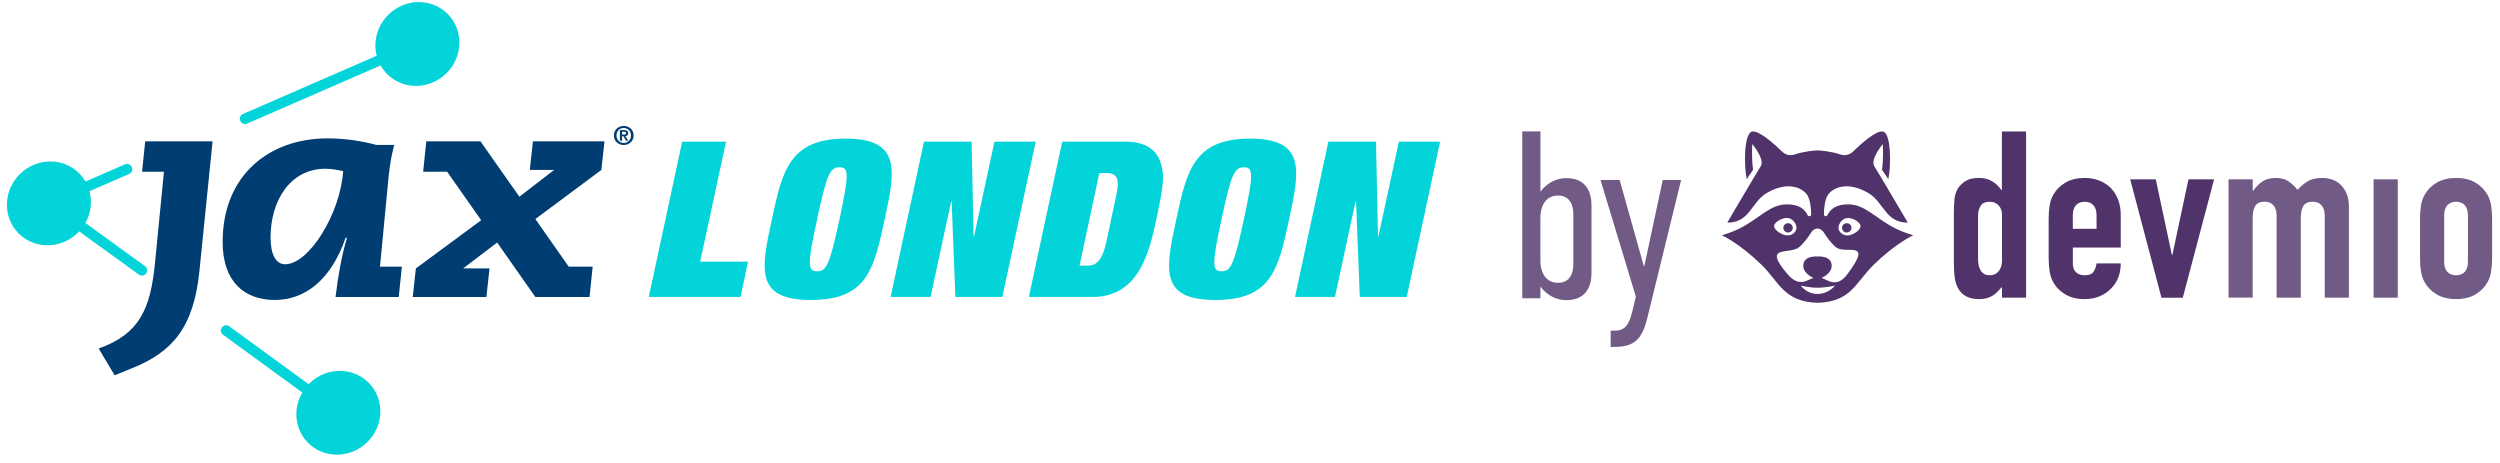 <svg width="232" height="43" viewBox="0 0 232 43" fill="none" xmlns="http://www.w3.org/2000/svg">
<g clip-path="url(#clip0_54_162)">
<path d="M185.784 27.625V26.628C185.637 26.787 185.498 26.936 185.365 27.073C185.233 27.21 185.086 27.329 184.925 27.431C184.764 27.532 184.582 27.611 184.375 27.67C184.17 27.727 183.928 27.758 183.649 27.758C182.711 27.758 182.057 27.412 181.691 26.718C181.559 26.471 181.463 26.168 181.405 25.808C181.348 25.448 181.316 24.963 181.316 24.357V20.174C181.316 19.381 181.338 18.796 181.381 18.419C181.47 17.697 181.814 17.157 182.415 16.795C182.694 16.608 183.11 16.513 183.668 16.513C184.108 16.513 184.5 16.61 184.844 16.807C185.187 17.003 185.486 17.28 185.733 17.64H185.776V12.2H188.02V27.625H185.776H185.784ZM183.564 24.051C183.564 24.499 183.653 24.859 183.829 25.133C184.004 25.408 184.283 25.546 184.666 25.546C185.002 25.546 185.274 25.42 185.478 25.167C185.683 24.913 185.786 24.586 185.786 24.181V19.914C185.786 19.568 185.68 19.281 185.466 19.059C185.255 18.834 184.985 18.723 184.663 18.723C184.238 18.723 183.949 18.853 183.795 19.113C183.641 19.374 183.564 19.677 183.564 20.023V24.051Z" fill="#51336B"/>
<path d="M196.803 22.969H192.359V24.463C192.359 24.809 192.458 25.077 192.658 25.264C192.855 25.451 193.122 25.546 193.461 25.546C193.886 25.546 194.168 25.422 194.307 25.178C194.446 24.932 194.531 24.688 194.559 24.442H196.803C196.803 25.41 196.502 26.19 195.901 26.782C195.608 27.085 195.254 27.324 194.846 27.497C194.434 27.67 193.973 27.758 193.461 27.758C192.756 27.758 192.16 27.613 191.667 27.324C191.177 27.035 190.799 26.651 190.535 26.175C190.373 25.887 190.263 25.555 190.205 25.178C190.147 24.802 190.116 24.392 190.116 23.945V20.326C190.116 19.878 190.145 19.466 190.205 19.092C190.263 18.715 190.373 18.384 190.535 18.095C190.799 17.619 191.177 17.235 191.667 16.946C192.158 16.657 192.756 16.513 193.461 16.513C193.973 16.513 194.439 16.601 194.858 16.773C195.276 16.946 195.632 17.186 195.925 17.489C196.512 18.14 196.805 18.955 196.805 19.938V22.969H196.803ZM192.359 21.235H194.559V19.98C194.559 19.561 194.461 19.248 194.261 19.038C194.064 18.829 193.795 18.723 193.458 18.723C193.122 18.723 192.852 18.827 192.655 19.038C192.458 19.246 192.357 19.561 192.357 19.98V21.235H192.359Z" fill="#51336B"/>
<path d="M205.468 16.643L202.564 27.627H200.585L197.681 16.643H200.056L201.552 23.663H201.595L203.09 16.643H205.466H205.468Z" fill="#51336B"/>
<path d="M220.27 27.625V16.643H222.513V27.627H220.27V27.625Z" fill="#725A87"/>
<path d="M206.81 27.625V16.643H209.053V17.704H209.097C209.332 17.358 209.613 17.072 209.943 16.849C210.272 16.624 210.693 16.513 211.208 16.513C211.691 16.513 212.095 16.629 212.417 16.859C212.739 17.091 213.004 17.342 213.208 17.617C213.487 17.313 213.795 17.053 214.131 16.837C214.468 16.619 214.937 16.513 215.538 16.513C215.817 16.513 216.103 16.56 216.396 16.653C216.69 16.747 216.954 16.901 217.187 17.119C217.423 17.337 217.613 17.614 217.759 17.953C217.906 18.291 217.978 18.708 217.978 19.199V27.625H215.735V20.02C215.735 19.615 215.639 19.298 215.449 19.066C215.259 18.834 214.987 18.72 214.636 18.72C214.211 18.72 213.917 18.85 213.756 19.111C213.595 19.371 213.513 19.746 213.513 20.236V27.622H211.27V20.018C211.27 19.613 211.174 19.296 210.984 19.064C210.794 18.831 210.522 18.718 210.171 18.718C209.746 18.718 209.452 18.848 209.291 19.109C209.13 19.369 209.048 19.743 209.048 20.233V27.62H206.805L206.81 27.625Z" fill="#725A87"/>
<path d="M224.578 20.326C224.578 19.878 224.607 19.466 224.667 19.092C224.725 18.715 224.835 18.384 224.996 18.095C225.261 17.619 225.638 17.235 226.129 16.946C226.619 16.657 227.218 16.513 227.923 16.513C228.627 16.513 229.223 16.657 229.716 16.946C230.207 17.235 230.584 17.619 230.849 18.095C231.01 18.384 231.12 18.715 231.178 19.092C231.236 19.468 231.267 19.878 231.267 20.326V23.945C231.267 24.392 231.238 24.804 231.178 25.178C231.12 25.555 231.01 25.887 230.849 26.175C230.584 26.651 230.207 27.035 229.716 27.324C229.226 27.613 228.627 27.758 227.923 27.758C227.218 27.758 226.622 27.613 226.129 27.324C225.638 27.035 225.261 26.651 224.996 26.175C224.835 25.887 224.725 25.555 224.667 25.178C224.609 24.802 224.578 24.392 224.578 23.945V20.326ZM226.821 24.29C226.821 24.709 226.92 25.022 227.12 25.233C227.317 25.441 227.584 25.546 227.923 25.546C228.262 25.546 228.528 25.441 228.726 25.233C228.923 25.024 229.024 24.709 229.024 24.29V19.98C229.024 19.561 228.925 19.248 228.726 19.038C228.528 18.829 228.259 18.723 227.923 18.723C227.586 18.723 227.317 18.827 227.12 19.038C226.922 19.246 226.821 19.561 226.821 19.98V24.29Z" fill="#725A87"/>
<path d="M166.368 21.145C166.368 20.906 166.171 20.714 165.931 20.714C165.69 20.714 165.493 20.908 165.493 21.145C165.493 21.382 165.69 21.576 165.931 21.576C166.171 21.576 166.368 21.382 166.368 21.145Z" fill="#51336B"/>
<path d="M171.379 20.714C171.136 20.714 170.941 20.908 170.941 21.145C170.941 21.382 171.139 21.576 171.379 21.576C171.619 21.576 171.817 21.382 171.817 21.145C171.817 20.908 171.619 20.714 171.379 20.714Z" fill="#51336B"/>
<path d="M175.931 21.219C174.038 20.264 173.098 18.966 171.514 18.964C170.413 18.962 169.86 19.386 169.588 19.966C169.509 20.134 169.254 20.075 169.258 19.89C169.273 19.241 169.355 18.552 169.593 18.149C169.965 17.51 171.295 16.726 173.327 17.879C174.851 18.746 174.923 20.662 177.046 20.662C177.046 20.662 174.466 16.271 173.94 15.431C173.529 14.772 174.721 13.375 174.721 13.375C174.721 13.375 174.808 14.64 174.651 15.72C174.639 15.798 175.082 16.338 175.233 16.638C175.517 15.352 175.491 12.328 174.733 12.205C174.086 12.101 172.709 13.335 171.947 14.076C171.641 14.372 171.192 14.476 170.785 14.336C169.91 14.033 168.953 13.972 168.72 13.96C168.684 13.96 168.65 13.96 168.614 13.96C168.381 13.972 167.426 14.033 166.549 14.336C166.145 14.476 165.693 14.372 165.387 14.076C164.625 13.335 163.248 12.101 162.601 12.205C161.843 12.326 161.817 15.352 162.101 16.638C162.252 16.338 162.695 15.798 162.683 15.72C162.526 14.64 162.613 13.375 162.613 13.375C162.613 13.375 163.805 14.772 163.394 15.431C162.868 16.274 160.288 20.662 160.288 20.662C162.435 20.662 162.481 18.746 164.007 17.879C166.039 16.726 167.369 17.51 167.741 18.149C167.979 18.552 168.061 19.241 168.076 19.89C168.08 20.075 167.823 20.134 167.746 19.966C167.474 19.386 166.921 18.962 165.82 18.964C164.236 18.966 163.296 20.267 161.403 21.219C160.67 21.588 159.792 21.834 159.792 21.834C159.792 21.834 161.408 22.561 163.459 24.563C165.152 26.216 165.524 27.997 168.672 28.101C171.817 27.999 172.192 26.216 173.884 24.563C175.935 22.561 177.551 21.834 177.551 21.834C177.551 21.834 176.673 21.588 175.94 21.219H175.931ZM164.642 20.927C164.714 20.565 165.496 20.148 165.972 20.238C166.448 20.328 166.775 20.892 166.703 21.254C166.63 21.616 166.188 21.922 165.714 21.832C165.238 21.742 164.572 21.29 164.642 20.925V20.927ZM168.662 27.277C167.636 27.277 167.123 26.509 167.123 26.509C167.123 26.509 167.929 26.701 168.662 26.701C169.395 26.701 170.285 26.509 170.285 26.509C170.285 26.509 169.689 27.277 168.662 27.277ZM171.42 25.465C170.403 26.82 169.53 25.905 169.035 25.792C169.434 25.609 169.982 25.228 169.982 24.676C169.982 23.67 168.662 23.805 168.662 23.805C168.662 23.805 167.342 23.67 167.342 24.676C167.342 25.226 167.89 25.607 168.289 25.792C167.794 25.903 167.01 26.751 165.904 25.465C163.462 22.621 166.082 23.691 166.967 22.929C167.467 22.497 167.866 21.913 168.071 21.583C168.378 21.086 168.946 21.086 169.256 21.583C169.46 21.913 169.86 22.497 170.36 22.929C171.244 23.691 173.923 22.133 171.422 25.465H171.42ZM171.612 21.832C171.136 21.922 170.694 21.616 170.622 21.254C170.55 20.892 170.879 20.328 171.353 20.238C171.829 20.148 172.579 20.565 172.651 20.927C172.723 21.29 172.086 21.742 171.61 21.834L171.612 21.832Z" fill="#51336B"/>
<path d="M141.265 12.193H142.95V17.789C143.669 16.837 144.59 16.529 145.354 16.529C147.331 16.529 147.692 18.012 147.692 19.073V25.311C147.692 26.372 147.333 27.855 145.354 27.855C144.59 27.855 143.669 27.544 142.95 26.595V27.679H141.265V12.193ZM146.004 24.539V19.85C146.004 19.009 145.667 18.147 144.587 18.147C143.217 18.147 142.948 19.476 142.948 20.16V24.231C142.948 24.918 143.217 26.244 144.587 26.244C145.665 26.244 146.004 25.382 146.004 24.541V24.539Z" fill="#725A87"/>
<path d="M152.839 29.626C152.368 31.528 151.582 32.193 149.853 32.193H149.471V30.689H149.786C150.841 30.689 151.178 30.135 151.493 28.83L151.808 27.525L148.528 16.707H150.303L152.548 24.693H152.594L154.301 16.707H156.008L152.842 29.628L152.839 29.626Z" fill="#725A87"/>
</g>
<g clip-path="url(#clip1_54_162)">
<path fill-rule="evenodd" clip-rule="evenodd" d="M25.108 22.039C25.108 18.642 26.914 15.659 30.202 15.659C30.718 15.659 31.33 15.77 31.845 15.88C31.588 19.801 28.686 24.523 26.463 24.523C25.592 24.523 25.109 23.612 25.109 22.038L25.108 22.039ZM34.941 13.45C33.586 13.09 32.071 12.842 30.363 12.842C25.045 12.842 20.66 16.211 20.66 22.452C20.66 26.152 22.691 27.837 25.496 27.837C28.203 27.837 30.686 26.098 32.072 22.065H32.201C31.685 23.777 31.363 25.711 31.137 27.56H37.004L37.295 24.744H35.263L36.07 16.321C36.167 15.382 36.327 14.388 36.585 13.45H34.942H34.941Z" fill="#003D72"/>
<path d="M49.681 27.561H54.71L55 24.745H52.776L49.681 20.327L55.806 15.77L56.097 13.118H49.456L49.165 15.77H51.422L48.199 18.254L44.588 13.118H39.559L39.269 15.935H41.493L44.653 20.437L38.593 24.91L38.303 27.561H45.138L45.426 24.91H42.976L46.135 22.507L49.681 27.561Z" fill="#003D72"/>
<path d="M10.638 34.825L12.281 34.161C15.957 32.67 17.955 30.461 18.503 25.186L19.728 13.118H13.474L13.184 15.935H15.215L14.377 24.468C13.958 28.61 12.99 30.986 9.155 32.339L10.638 34.825Z" fill="#003D72"/>
<path fill-rule="evenodd" clip-rule="evenodd" d="M56.967 12.569C56.967 13.108 57.4 13.457 57.884 13.457C58.369 13.457 58.801 13.109 58.801 12.569C58.801 12.03 58.369 11.686 57.884 11.686C57.4 11.686 56.967 12.032 56.967 12.569ZM57.211 12.569C57.211 12.167 57.509 11.876 57.884 11.876C58.254 11.876 58.558 12.166 58.558 12.569C58.558 12.972 58.255 13.267 57.884 13.267C57.509 13.267 57.211 12.973 57.211 12.569ZM57.528 13.063H57.727V12.64H57.851L58.094 13.063H58.301L58.034 12.631C58.183 12.619 58.297 12.547 58.297 12.366C58.297 12.15 58.157 12.072 57.905 12.072H57.528V13.063L57.528 13.063ZM57.727 12.225H57.894C57.985 12.225 58.1 12.242 58.1 12.349C58.1 12.47 58.016 12.486 57.903 12.486H57.727V12.226L57.727 12.225Z" fill="#003D72"/>
<path d="M63.305 13.145H67.378L64.974 24.285H69.415L68.723 27.555H60.209L63.305 13.145Z" fill="#03D4D9"/>
<path d="M78.475 12.863C83.71 12.863 83.059 15.891 82.1 20.35C81.103 24.951 80.493 27.837 75.258 27.837C70.023 27.837 70.635 24.951 71.633 20.35C72.59 15.891 73.242 12.863 78.475 12.863ZM77.905 15.526C77.03 15.526 76.725 16.132 75.829 20.35C74.911 24.567 74.953 25.173 75.829 25.173C76.704 25.173 76.99 24.568 77.905 20.35C78.802 16.132 78.782 15.526 77.905 15.526Z" fill="#03D4D9"/>
<path d="M92.283 13.145H96.112L93.017 27.555H88.658L88.311 18.675H88.272L86.356 27.555H82.649L85.745 13.145H90.165L90.348 21.945H90.389L92.283 13.145Z" fill="#03D4D9"/>
<path d="M98.574 13.145H104.44C106.252 13.145 107.271 13.852 107.679 15.021C108.065 16.152 108.044 16.919 107.312 20.35C106.64 23.498 105.642 27.555 101.405 27.555H95.478L98.574 13.145ZM100.183 24.649H101.017C102.036 24.649 102.423 23.54 102.668 22.449L103.565 18.251C103.869 16.799 103.869 16.052 102.606 16.052H102.017L100.184 24.648L100.183 24.649Z" fill="#03D4D9"/>
<path d="M116.005 12.863C121.24 12.863 120.588 15.891 119.631 20.35C118.632 24.951 118.022 27.837 112.787 27.837C107.552 27.837 108.164 24.951 109.162 20.35C110.118 15.891 110.771 12.863 116.005 12.863ZM115.434 15.526C114.559 15.526 114.254 16.132 113.358 20.35C112.441 24.567 112.483 25.173 113.358 25.173C114.233 25.173 114.519 24.568 115.434 20.35C116.332 16.132 116.311 15.526 115.434 15.526Z" fill="#03D4D9"/>
<path d="M129.813 13.145H133.641L130.545 27.555H126.187L125.841 18.675H125.8L123.885 27.555H120.179L123.273 13.145H127.693L127.878 21.945H127.917L129.813 13.145H129.813Z" fill="#03D4D9"/>
<path d="M27.532 37.941C27.602 37.392 27.782 36.88 28.05 36.425L20.699 31.064C20.173 30.681 20.752 29.9 21.278 30.283L28.64 35.651C29.465 34.801 30.648 34.315 31.894 34.433C34.028 34.633 35.538 36.529 35.264 38.667C34.99 40.806 33.038 42.377 30.901 42.176C28.766 41.975 27.257 40.079 27.532 37.941Z" fill="#03D4D9"/>
<path d="M22.547 10.578L34.955 5.173C34.836 4.714 34.801 4.224 34.866 3.719C35.14 1.581 37.092 0.01 39.228 0.211C41.363 0.412 42.872 2.308 42.598 4.447C42.324 6.585 40.371 8.155 38.235 7.955C36.954 7.834 35.898 7.102 35.317 6.074L22.941 11.466C22.343 11.727 21.95 10.839 22.547 10.578L22.547 10.578Z" fill="#03D4D9"/>
<path d="M0.673 18.511C0.947 16.371 2.9 14.801 5.036 15.001C6.301 15.121 7.346 15.836 7.932 16.844L11.585 15.258C12.184 14.998 12.577 15.886 11.98 16.146L8.306 17.741C8.434 18.212 8.472 18.717 8.407 19.237C8.338 19.761 8.171 20.252 7.924 20.689L13.455 24.698C13.982 25.081 13.403 25.862 12.876 25.479L7.348 21.474C6.523 22.357 5.315 22.866 4.044 22.746C1.909 22.545 0.4 20.649 0.673 18.511Z" fill="#03D4D9"/>
</g>
<defs>
<clipPath id="clip0_54_162">
<rect width="90" height="20" fill="white" transform="translate(141.265 12.193)"/>
</clipPath>
<clipPath id="clip1_54_162">
<rect width="133" height="42" fill="white" transform="translate(0.642 0.193)"/>
</clipPath>
</defs>
</svg>
